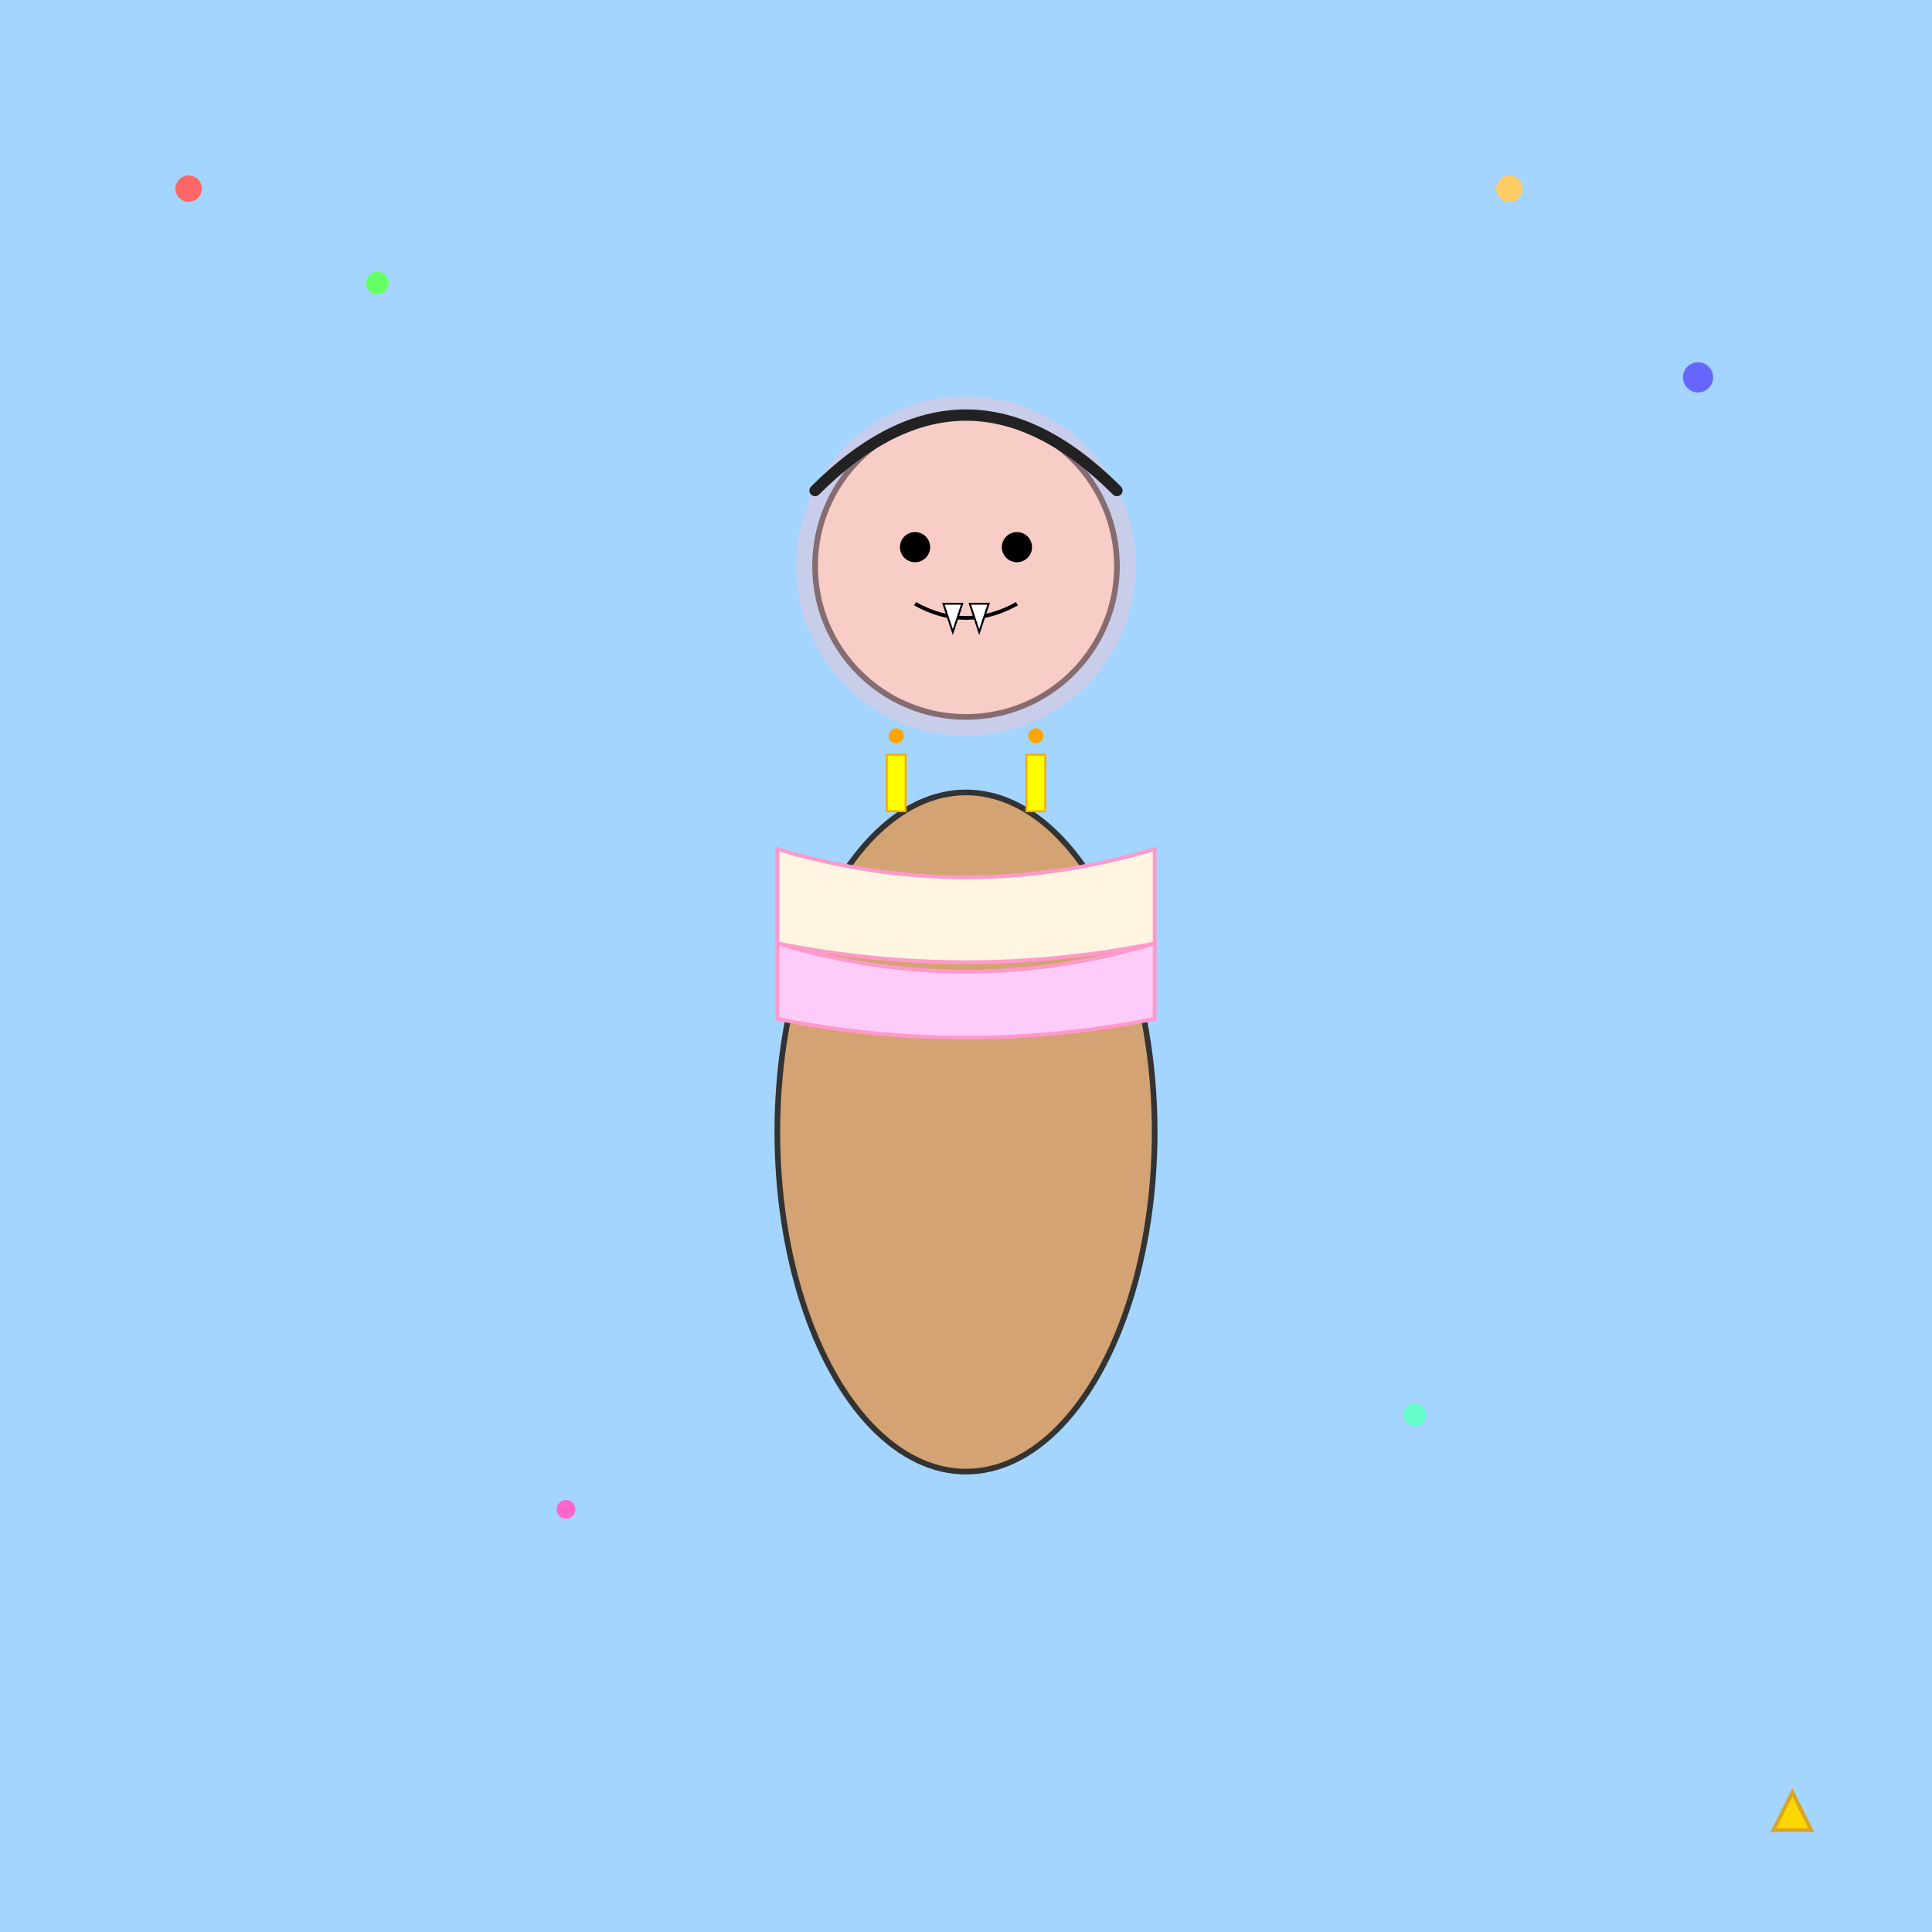 <!--

Generated by DrawGPT.
Free, open source, AI generated images in SVG, PNG, and HTML Canvas format.
https://drawgpt.ai

Created: 2025-08-07T18:36:37+00:00
-->
<svg id="svg-art-001" class="art"   viewBox="0 0 1024 1024" xmlns="http://www.w3.org/2000/svg" xmlns:xlink="http://www.w3.org/1999/xlink">
  <title>Astarion's Cake Surprise</title>
  <desc>A vampire rogue got sweet with cake—who knew danger could be so delicious?</desc>
  
  <!-- Background -->
  <rect id="bg-rect-001" class="background" x="0" y="0" width="1024" height="1024" fill="#a3d5ff" />
  
  <!-- Confetti details -->
  <circle id="confetti-001" class="confetti" cx="100" cy="100" r="7" fill="#ff6666" />
  <circle id="confetti-002" class="confetti" cx="200" cy="150" r="6" fill="#66ff66" />
  <circle id="confetti-003" class="confetti" cx="900" cy="200" r="8" fill="#6666ff" />
  <circle id="confetti-004" class="confetti" cx="800" cy="100" r="7" fill="#ffcc66" />
  <circle id="confetti-005" class="confetti" cx="300" cy="800" r="5" fill="#ff66cc" />
  <circle id="confetti-006" class="confetti" cx="750" cy="750" r="6" fill="#66ffcc" />
  
  <!-- Astarion Character Group -->
  <g id="group-astarion-001" class="character">
    <!-- Head -->
    <circle id="astarion-head-001" class="head" cx="512" cy="300" r="80" fill="#f2d6c3" stroke="#333" stroke-width="3" />
    
    <!-- Cake overlay on head -->
    <circle id="cake-head-001" class="cake-head" cx="512" cy="300" r="90" fill="pink" fill-opacity="0.4" />
    
    <!-- Hair (stylized) -->
    <path id="astarion-hair-001" class="hair" d="M432,260 Q512,180 592,260" fill="none" stroke="#222" stroke-width="6" stroke-linecap="round" />
    
    <!-- Eyes -->
    <circle id="astarion-eye-001" class="eye" cx="485" cy="290" r="8" fill="#000" />
    <circle id="astarion-eye-002" class="eye" cx="539" cy="290" r="8" fill="#000" />
    
    <!-- Mouth -->
    <path id="astarion-mouth-001" class="mouth" d="M485,320 Q512,335 539,320" fill="none" stroke="#000" stroke-width="2" />
    
    <!-- Fangs -->
    <polygon id="astarion-fang-001" class="fang" points="500,320 510,320 505,335" fill="#fff" stroke="#000" stroke-width="1" />
    <polygon id="astarion-fang-002" class="fang" points="514,320 524,320 519,335" fill="#fff" stroke="#000" stroke-width="1" />
    
    <!-- Body -->
    <ellipse id="astarion-body-001" class="body" cx="512" cy="600" rx="100" ry="180" fill="#d4a373" stroke="#333" stroke-width="3" />
    
    <!-- Cake overlay on body -->
    <g id="group-cake-001" class="cake">
      <!-- Top cake layer with dripping icing -->
      <path id="cake-layer-001" class="cake-layer" d="M412,450 Q512,480 612,450 L612,500 Q512,520 412,500 Z" fill="#fff5e1" stroke="#ff99cc" stroke-width="2" />
      
      <!-- Second cake layer -->
      <path id="cake-layer-002" class="cake-layer" d="M412,500 Q512,530 612,500 L612,540 Q512,560 412,540 Z" fill="#ffccf9" stroke="#ff99cc" stroke-width="2" />
    </g>
    
    <!-- Candles on cake body -->
    <rect id="candle-001" class="candle" x="470" y="400" width="10" height="30" fill="yellow" stroke="orange" stroke-width="1" />
    <rect id="candle-002" class="candle" x="544" y="400" width="10" height="30" fill="yellow" stroke="orange" stroke-width="1" />
    
    <!-- Candle flames -->
    <circle id="flame-001" class="flame" cx="475" cy="390" r="4" fill="orange" />
    <circle id="flame-002" class="flame" cx="549" cy="390" r="4" fill="orange" />
  </g>
  
  <!-- Star decoration in bottom corner -->
  <polygon id="star-001" class="star" points="950,950 960,970 940,970" fill="gold" stroke="goldenrod" stroke-width="2" />
</svg>